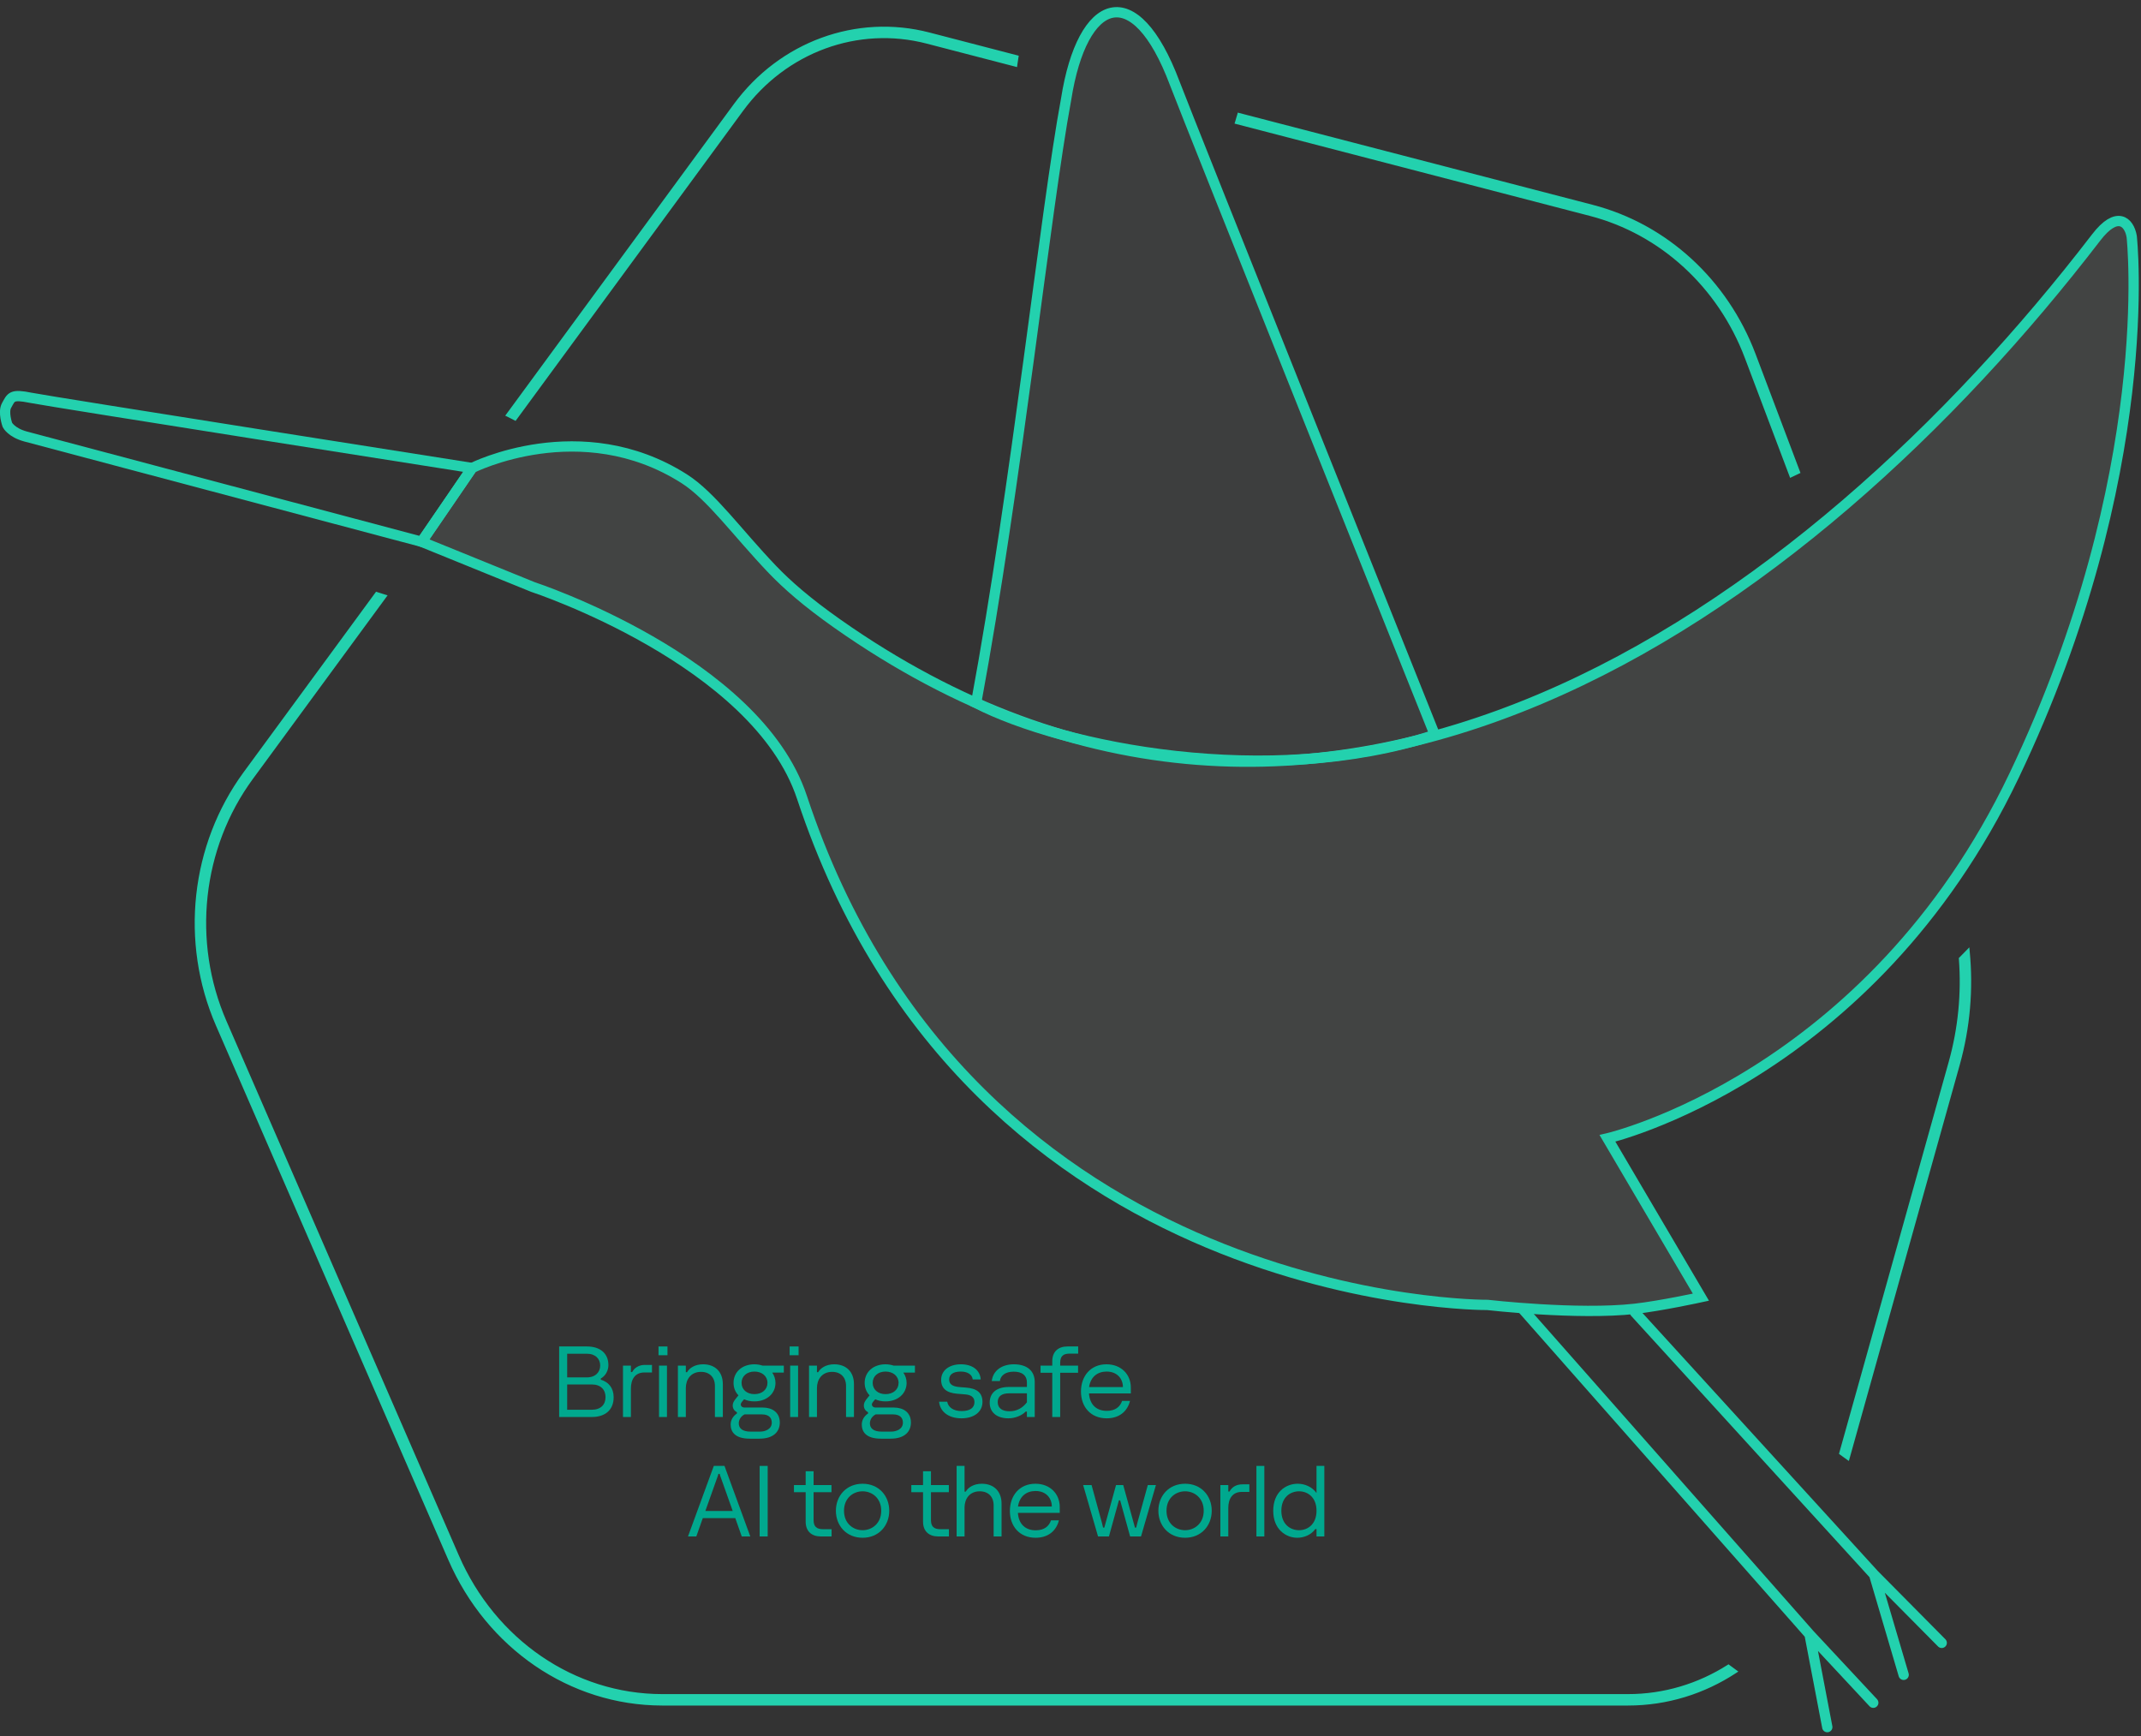 <svg width="291" height="236" viewBox="0 0 291 236" fill="none" xmlns="http://www.w3.org/2000/svg">
<rect x="0" y="0" width="291" height="236" fill="#333333" stroke="none"/>
<g clip-path="url(#clip0_1954_4189)">
<path fill-rule="evenodd" clip-rule="evenodd" d="M168.114 16.622L216.16 29.104C225.803 31.609 233.722 38.85 237.394 48.574L243.447 64.605C243.766 64.45 244.084 64.298 244.403 64.15L238.381 48.202C234.593 38.172 226.415 30.678 216.426 28.083L168.414 15.61C168.323 15.952 168.223 16.289 168.114 16.622ZM267.468 129.318C267.145 129.653 266.821 129.982 266.495 130.305C266.851 135.017 266.392 139.79 265.104 144.388L250.237 197.498C250.543 197.728 250.847 197.948 251.148 198.156L266.12 144.672C267.523 139.661 267.968 134.446 267.468 129.318ZM235.832 227.172C235.531 226.954 235.228 226.731 234.923 226.503C230.898 229.061 226.203 230.502 221.267 230.498H221.187H89.999C77.98 230.488 67.147 223.026 62.13 211.487L30.55 138.873C25.808 127.968 27.204 115.209 34.169 105.718L52.269 81.051C51.911 80.948 51.557 80.836 51.207 80.715L33.318 105.094C26.129 114.891 24.692 128.048 29.583 139.294L61.162 211.908C66.334 223.801 77.528 231.543 89.998 231.553H221.266C226.556 231.557 231.571 229.972 235.832 227.172ZM69.05 56.399C69.377 56.554 69.695 56.715 70.004 56.883L100.791 14.927C106.716 6.853 116.615 3.243 126.007 5.683L138.022 8.804C138.066 8.451 138.119 8.101 138.181 7.756L126.272 4.662C116.447 2.109 106.111 5.894 99.94 14.303L69.05 56.399Z" fill="#23D1AE"/>
<path d="M168.114 16.622L167.876 16.544L167.794 16.797L168.051 16.864L168.114 16.622ZM243.447 64.605L243.214 64.694L243.311 64.95L243.557 64.83L243.447 64.605ZM244.403 64.15L244.508 64.376L244.719 64.279L244.637 64.061L244.403 64.15ZM168.414 15.61L168.477 15.368L168.236 15.305L168.172 15.546L168.414 15.61ZM267.468 129.318L267.717 129.294L267.664 128.755L267.288 129.145L267.468 129.318ZM266.495 130.305L266.319 130.128L266.237 130.209L266.246 130.324L266.495 130.305ZM250.237 197.498L249.996 197.43L249.95 197.595L250.087 197.698L250.237 197.498ZM251.148 198.156L251.006 198.362L251.294 198.562L251.389 198.224L251.148 198.156ZM235.832 227.172L235.969 227.381L236.272 227.182L235.979 226.97L235.832 227.172ZM234.923 226.503L235.073 226.303L234.935 226.199L234.789 226.292L234.923 226.503ZM52.269 81.051L52.471 81.199L52.682 80.911L52.339 80.811L52.269 81.051ZM51.207 80.715L51.289 80.479L51.115 80.419L51.006 80.567L51.207 80.715ZM69.05 56.399L68.849 56.251L68.67 56.495L68.943 56.625L69.05 56.399ZM70.004 56.883L69.885 57.103L70.076 57.207L70.205 57.031L70.004 56.883ZM138.022 8.804L137.959 9.046L138.235 9.118L138.27 8.835L138.022 8.804ZM138.181 7.756L138.427 7.8L138.468 7.572L138.244 7.514L138.181 7.756ZM216.223 28.862L168.177 16.38L168.051 16.864L216.097 29.346L216.223 28.862ZM237.628 48.486C233.928 38.689 225.948 31.388 216.223 28.862L216.097 29.346C225.658 31.829 233.515 39.011 237.16 48.663L237.628 48.486ZM243.681 64.517L237.628 48.486L237.16 48.663L243.214 64.694L243.681 64.517ZM243.557 64.83C243.874 64.675 244.191 64.524 244.508 64.376L244.298 63.923C243.977 64.072 243.657 64.224 243.338 64.381L243.557 64.83ZM238.147 48.29L244.169 64.238L244.637 64.061L238.614 48.113L238.147 48.29ZM216.363 28.325C226.27 30.898 234.386 38.333 238.147 48.29L238.614 48.113C234.799 38.011 226.56 30.457 216.488 27.841L216.363 28.325ZM168.351 15.852L216.363 28.325L216.488 27.841L168.477 15.368L168.351 15.852ZM168.352 16.7C168.462 16.362 168.563 16.02 168.655 15.674L168.172 15.546C168.083 15.883 167.984 16.216 167.876 16.544L168.352 16.7ZM267.288 129.145C266.967 129.478 266.644 129.805 266.319 130.128L266.671 130.483C266.998 130.158 267.324 129.828 267.648 129.492L267.288 129.145ZM265.345 144.455C266.64 139.83 267.103 135.027 266.744 130.286L266.246 130.324C266.6 135.007 266.143 139.751 264.864 144.321L265.345 144.455ZM250.478 197.565L265.345 144.455L264.864 144.321L249.996 197.43L250.478 197.565ZM250.087 197.698C250.396 197.93 250.702 198.151 251.006 198.362L251.29 197.951C250.992 197.744 250.691 197.527 250.387 197.298L250.087 197.698ZM265.88 144.605L250.907 198.089L251.389 198.224L266.361 144.74L265.88 144.605ZM267.219 129.343C267.717 134.439 267.274 139.623 265.88 144.605L266.361 144.74C267.772 139.698 268.22 134.452 267.717 129.294L267.219 129.343ZM235.979 226.97C235.679 226.752 235.376 226.53 235.073 226.303L234.774 226.703C235.079 226.932 235.383 227.156 235.685 227.375L235.979 226.97ZM221.267 230.748C226.252 230.752 230.994 229.297 235.057 226.714L234.789 226.292C230.803 228.826 226.154 230.252 221.267 230.248V230.748ZM221.187 230.748H221.267V230.248H221.187V230.748ZM89.999 230.748H221.187V230.248H89.999L89.999 230.748ZM61.9 211.587C66.955 223.209 77.873 230.738 89.999 230.748L89.999 230.248C78.087 230.238 67.34 222.842 62.359 211.387L61.9 211.587ZM30.321 138.973L61.9 211.587L62.359 211.387L30.78 138.774L30.321 138.973ZM33.967 105.57C26.95 115.133 25.543 127.987 30.321 138.973L30.78 138.774C26.072 127.949 27.459 115.284 34.37 105.866L33.967 105.57ZM52.068 80.903L33.967 105.57L34.37 105.866L52.471 81.199L52.068 80.903ZM52.339 80.811C51.985 80.709 51.635 80.598 51.289 80.479L51.126 80.952C51.48 81.073 51.838 81.187 52.2 81.292L52.339 80.811ZM33.52 105.242L51.409 80.863L51.006 80.567L33.117 104.946L33.52 105.242ZM29.812 139.194C24.957 128.029 26.384 114.966 33.52 105.242L33.117 104.946C25.875 114.815 24.428 128.067 29.354 139.394L29.812 139.194ZM61.391 211.808L29.812 139.194L29.354 139.394L60.933 212.008L61.391 211.808ZM89.999 231.303C77.635 231.293 66.527 223.617 61.391 211.808L60.933 212.008C66.142 223.985 77.42 231.793 89.998 231.803L89.999 231.303ZM221.266 231.303H89.999L89.998 231.803H221.266V231.303ZM235.695 226.963C231.473 229.737 226.505 231.307 221.266 231.303V231.803C226.606 231.807 231.669 230.206 235.969 227.381L235.695 226.963ZM68.943 56.625C69.266 56.778 69.58 56.937 69.885 57.103L70.123 56.663C69.81 56.493 69.488 56.33 69.157 56.173L68.943 56.625ZM100.589 14.779L69.802 56.735L70.205 57.031L100.992 15.075L100.589 14.779ZM126.069 5.441C116.575 2.974 106.573 6.626 100.589 14.779L100.992 15.075C106.859 7.081 116.654 3.511 125.944 5.925L126.069 5.441ZM138.085 8.562L126.069 5.441L125.944 5.925L137.959 9.046L138.085 8.562ZM137.935 7.711C137.872 8.062 137.818 8.416 137.774 8.774L138.27 8.835C138.313 8.486 138.366 8.141 138.427 7.8L137.935 7.711ZM126.209 4.904L138.118 7.998L138.244 7.514L126.335 4.42L126.209 4.904ZM100.142 14.451C106.255 6.121 116.486 2.378 126.209 4.904L126.335 4.42C116.407 1.841 105.968 5.666 99.739 14.155L100.142 14.451ZM69.252 56.547L100.142 14.451L99.739 14.155L68.849 56.251L69.252 56.547ZM89.999 230.748H221.187V230.248H89.999L89.999 230.748Z" fill="#23D1AE"/>
<path d="M1.007 57.755C1.007 57.755 0.388 56.021 0.887 55.119C1.54 53.94 1.551 53.536 4.172 54.064C6.794 54.593 64.158 63.609 64.158 63.609L57.301 73.63C57.301 73.63 5.513 59.867 3.524 59.339C1.535 58.811 1.007 57.755 1.007 57.755Z" stroke="#23D1AE" stroke-width="1.4"/>
<path d="M72.424 79.778L57.302 73.632L64.159 63.61C64.159 63.61 78.956 56.131 92.995 65.064C96.692 67.418 100.212 72.414 104.992 77.404C106.958 79.457 109.65 81.834 113.8 84.755C179.555 131.027 245.657 83.371 284.919 32.259C287.717 28.616 289.387 30.103 289.736 32.143C289.736 32.143 293.363 64.3 273.762 105.39C254.162 146.48 218.484 154.715 218.484 154.715L231.183 176.3C231.183 176.3 225.75 177.485 222.217 177.882C214.436 178.757 202.174 177.355 202.174 177.355C202.174 177.355 132.025 177.882 109.003 108.375C102.834 89.75 72.424 79.778 72.424 79.778Z" fill="#E7F5F2" fill-opacity="0.09" stroke="#23D1AE" stroke-width="1.4"/>
<path d="M206.921 177.881L245.95 222.129M245.95 222.129L248.36 234.734M245.95 222.129L254.612 231.42" stroke="#23D1AE" stroke-width="1.4" stroke-linecap="round" stroke-linejoin="round"/>
<path d="M222.224 178.374L254.725 214.006M254.725 214.006L258.741 227.628M254.725 214.006C258.314 217.629 260.326 219.661 263.914 223.284" stroke="#23D1AE" stroke-width="1.4" stroke-linecap="round" stroke-linejoin="round"/>
<path d="M195.016 99.874C172.535 107.268 144.423 101.604 132.671 95.552C138.174 65.871 142.062 28.816 144.91 13.455C147.109 -0.472 154.241 -3.156 159.678 11.345C161.261 15.565 195.016 99.874 195.016 99.874Z" fill="#DEEFEB" fill-opacity="0.06" stroke="#23D1AE" stroke-width="1.4"/>
<path d="M80.43 192.588H76V183H79.773C81.576 183 82.693 183.945 82.693 185.534C82.693 186.26 82.316 186.986 81.659 187.356V187.52C82.693 187.821 83.406 188.616 83.406 189.903C83.406 191.616 82.274 192.588 80.43 192.588ZM77.09 183.986V187.205H79.745C80.947 187.205 81.576 186.479 81.576 185.589C81.576 184.698 80.947 183.986 79.745 183.986H77.09ZM77.09 188.164V191.602H80.43C81.673 191.602 82.302 190.89 82.302 189.89C82.302 188.89 81.673 188.164 80.43 188.164H77.09Z" fill="#00A88E"/>
<path d="M85.751 192.588H84.675V185.602H85.751V186.479H85.919C86.24 185.89 86.813 185.507 87.68 185.507H88.616V186.534H87.582C86.338 186.534 85.751 187.438 85.751 188.725V192.588Z" fill="#00A88E"/>
<path d="M90.721 184.192H89.505V183H90.721V184.192ZM90.651 192.588H89.575V185.602H90.651V192.588Z" fill="#00A88E"/>
<path d="M93.216 192.588H92.14V185.602H93.216V186.493H93.383C93.705 185.931 94.46 185.424 95.563 185.424C97.212 185.424 98.246 186.465 98.246 188.123V192.588H97.17V188.369C97.17 187.191 96.444 186.452 95.284 186.452C93.9 186.452 93.216 187.479 93.216 188.657V192.588Z" fill="#00A88E"/>
<path d="M103.641 185.602H106.534V186.548H104.955C105.234 186.945 105.402 187.424 105.402 187.945C105.402 189.41 104.214 190.465 102.537 190.465C102.02 190.465 101.545 190.369 101.14 190.177L100.972 190.369C100.791 190.575 100.679 190.739 100.679 190.903C100.679 191.054 100.833 191.301 101.196 191.301H103.669C104.941 191.301 105.989 191.944 105.989 193.341C105.989 194.519 105.206 195.533 103.208 195.533H101.909C99.855 195.533 99.309 194.561 99.309 193.615C99.309 193.013 99.617 192.479 100.162 192.109V191.944C99.813 191.753 99.589 191.438 99.589 191.027C99.589 190.698 99.715 190.438 100.092 189.986L100.372 189.643C99.952 189.219 99.701 188.63 99.701 187.945C99.701 186.465 100.875 185.424 102.537 185.424C102.929 185.424 103.306 185.493 103.641 185.602ZM102.537 189.479C103.585 189.479 104.312 188.849 104.312 187.945C104.312 187.041 103.571 186.411 102.537 186.411C101.517 186.411 100.791 187.041 100.791 187.945C100.791 188.849 101.503 189.479 102.537 189.479ZM103.544 192.232H101.196C100.665 192.506 100.413 192.999 100.413 193.451C100.413 194.095 100.875 194.574 102.006 194.574H103.306C103.949 194.574 104.899 194.273 104.899 193.355C104.899 192.657 104.452 192.232 103.544 192.232Z" fill="#00A88E"/>
<path d="M108.543 184.192H107.327V183H108.543V184.192ZM108.473 192.588H107.397V185.602H108.473V192.588Z" fill="#00A88E"/>
<path d="M111.038 192.588H109.962V185.602H111.038V186.493H111.205C111.527 185.931 112.281 185.424 113.385 185.424C115.034 185.424 116.068 186.465 116.068 188.123V192.588H114.992V188.369C114.992 187.191 114.266 186.452 113.106 186.452C111.722 186.452 111.038 187.479 111.038 188.657V192.588Z" fill="#00A88E"/>
<path d="M121.463 185.602H124.356V186.548H122.777C123.056 186.945 123.224 187.424 123.224 187.945C123.224 189.41 122.036 190.465 120.359 190.465C119.842 190.465 119.367 190.369 118.962 190.177L118.794 190.369C118.613 190.575 118.501 190.739 118.501 190.903C118.501 191.054 118.655 191.301 119.018 191.301H121.491C122.763 191.301 123.811 191.944 123.811 193.341C123.811 194.519 123.028 195.533 121.03 195.533H119.731C117.676 195.533 117.131 194.561 117.131 193.615C117.131 193.013 117.439 192.479 117.984 192.109V191.944C117.634 191.753 117.411 191.438 117.411 191.027C117.411 190.698 117.537 190.438 117.914 189.986L118.193 189.643C117.774 189.219 117.523 188.63 117.523 187.945C117.523 186.465 118.696 185.424 120.359 185.424C120.751 185.424 121.128 185.493 121.463 185.602ZM120.359 189.479C121.407 189.479 122.134 188.849 122.134 187.945C122.134 187.041 121.393 186.411 120.359 186.411C119.339 186.411 118.613 187.041 118.613 187.945C118.613 188.849 119.325 189.479 120.359 189.479ZM121.365 192.232H119.018C118.487 192.506 118.235 192.999 118.235 193.451C118.235 194.095 118.696 194.574 119.828 194.574H121.128C121.771 194.574 122.721 194.273 122.721 193.355C122.721 192.657 122.274 192.232 121.365 192.232Z" fill="#00A88E"/>
<path d="M130.686 192.766C128.827 192.766 127.751 191.78 127.639 190.506H128.743C128.883 191.273 129.582 191.78 130.7 191.78C131.873 191.78 132.446 191.314 132.446 190.561C132.446 189.876 131.971 189.561 131.091 189.506L130.085 189.424C128.617 189.301 127.919 188.684 127.919 187.534C127.919 186.274 128.995 185.424 130.602 185.424C132.167 185.424 133.201 186.205 133.299 187.479H132.209C132.139 186.822 131.51 186.411 130.602 186.411C129.568 186.411 129.009 186.794 129.009 187.493C129.009 188.123 129.442 188.438 130.42 188.52L131.286 188.588C132.754 188.698 133.536 189.273 133.536 190.534C133.536 191.862 132.432 192.766 130.686 192.766Z" fill="#00A88E"/>
<path d="M137.802 185.424C139.591 185.424 140.639 186.315 140.639 187.835V192.588H139.577V191.848H139.409C138.906 192.369 137.998 192.766 137.062 192.766C135.469 192.766 134.518 191.944 134.518 190.643C134.518 189.314 135.441 188.506 137.131 188.506H139.577V187.89C139.577 186.972 138.962 186.424 137.788 186.424C136.628 186.424 135.999 186.959 135.902 187.698H134.798C134.951 186.342 136.097 185.424 137.802 185.424ZM137.215 191.807C138.137 191.807 138.962 191.41 139.577 190.588V189.369H137.159C136.125 189.369 135.608 189.794 135.608 190.561C135.608 191.383 136.209 191.807 137.215 191.807Z" fill="#00A88E"/>
<path d="M146.543 183.973H145.37C144.475 183.973 144.098 184.356 144.098 185.233V185.602H146.529V186.575H144.098V192.588H143.022V186.575H141.429V185.602H143.022V185.014C143.022 183.699 143.833 183 145.09 183H146.543V183.973Z" fill="#00A88E"/>
<path d="M153.7 188.588V189.383H148.013C148.124 190.986 149.103 191.753 150.43 191.753C151.646 191.753 152.261 191.15 152.512 190.397H153.588C153.239 191.794 152.163 192.766 150.416 192.766C148.236 192.766 146.923 191.205 146.923 189.123C146.923 187.041 148.222 185.424 150.388 185.424C152.372 185.424 153.7 186.78 153.7 188.588ZM148.027 188.52H152.624C152.624 187.424 151.883 186.411 150.402 186.411C149.172 186.411 148.222 187.137 148.027 188.52Z" fill="#00A88E"/>
<path d="M101.978 208.822H100.818L99.938 206.329H95.522L94.642 208.822H93.51L97.018 199.234H98.471L101.978 208.822ZM97.479 200.836L95.872 205.357H99.589L97.982 200.836C97.912 200.645 97.856 200.508 97.814 200.316H97.646C97.605 200.508 97.549 200.645 97.479 200.836Z" fill="#00A88E"/>
<path d="M104.341 208.822H103.251V199.234H104.341V208.822Z" fill="#00A88E"/>
<path d="M113.027 208.822H111.574C110.316 208.822 109.505 208.123 109.505 206.808V202.809H107.912V201.836H109.505V199.96H110.581V201.836H113.013V202.809H110.581V206.589C110.581 207.452 110.959 207.836 111.867 207.836H113.027V208.822Z" fill="#00A88E"/>
<path d="M117.246 209C115.01 209 113.612 207.329 113.612 205.329C113.612 203.316 115.024 201.658 117.246 201.658C119.467 201.658 120.865 203.329 120.865 205.329C120.865 207.343 119.453 209 117.246 209ZM117.246 207.973C118.531 207.973 119.775 207.041 119.775 205.329C119.775 203.617 118.531 202.686 117.246 202.686C115.946 202.686 114.716 203.617 114.716 205.329C114.716 207.041 115.946 207.973 117.246 207.973Z" fill="#00A88E"/>
<path d="M128.979 208.822H127.526C126.268 208.822 125.458 208.123 125.458 206.808V202.809H123.865V201.836H125.458V199.96H126.534V201.836H128.965V202.809H126.534V206.589C126.534 207.452 126.911 207.836 127.819 207.836H128.979V208.822Z" fill="#00A88E"/>
<path d="M131.099 208.822H130.023V199.234H131.099V202.727H131.266C131.588 202.165 132.342 201.658 133.446 201.658C135.095 201.658 136.129 202.699 136.129 204.357V208.822H135.053V204.603C135.053 203.425 134.326 202.686 133.167 202.686C131.783 202.686 131.099 203.713 131.099 204.891V208.822Z" fill="#00A88E"/>
<path d="M144.038 204.822V205.617H138.351C138.463 207.219 139.441 207.986 140.769 207.986C141.984 207.986 142.599 207.384 142.851 206.63H143.927C143.577 208.027 142.501 209 140.755 209C138.575 209 137.261 207.439 137.261 205.357C137.261 203.275 138.561 201.658 140.727 201.658C142.711 201.658 144.038 203.014 144.038 204.822ZM138.365 204.754H142.962C142.962 203.658 142.222 202.644 140.741 202.644C139.511 202.644 138.561 203.37 138.365 204.754Z" fill="#00A88E"/>
<path d="M150.725 208.822H149.244L147.218 201.836H148.363L149.761 206.932C149.845 207.247 149.887 207.425 149.929 207.617H150.096L151.689 201.836H152.667L154.26 207.617H154.428C154.484 207.384 154.526 207.206 154.596 206.945L156.007 201.836H157.111L155.085 208.822H153.604L152.248 203.918H152.08L150.725 208.822Z" fill="#00A88E"/>
<path d="M161.077 209C158.841 209 157.444 207.329 157.444 205.329C157.444 203.316 158.855 201.658 161.077 201.658C163.299 201.658 164.696 203.329 164.696 205.329C164.696 207.343 163.285 209 161.077 209ZM161.077 207.973C162.363 207.973 163.606 207.041 163.606 205.329C163.606 203.617 162.363 202.686 161.077 202.686C159.777 202.686 158.548 203.617 158.548 205.329C158.548 207.041 159.777 207.973 161.077 207.973Z" fill="#00A88E"/>
<path d="M166.946 208.822H165.87V201.836H166.946V202.713H167.114C167.435 202.124 168.008 201.74 168.874 201.74H169.811V202.768H168.777C167.533 202.768 166.946 203.672 166.946 204.959V208.822Z" fill="#00A88E"/>
<path d="M171.846 208.822H170.77V199.234H171.846V208.822Z" fill="#00A88E"/>
<path d="M176.311 209C174.816 209 173.055 207.891 173.055 205.343C173.055 202.768 174.788 201.658 176.381 201.658C177.345 201.658 178.323 202.069 178.938 202.918V199.234H180V208.822H178.938V207.822H178.77C178.183 208.63 177.219 209 176.311 209ZM176.562 207.973C177.764 207.973 178.938 207.137 178.938 205.329C178.938 203.521 177.764 202.686 176.562 202.686C175.389 202.686 174.159 203.48 174.159 205.329C174.159 207.178 175.389 207.973 176.562 207.973Z" fill="#00A88E"/>
</g>
<defs>
<clipPath id="clip0_1954_4189">
<rect width="291" height="236" fill="white"/>
</clipPath>
</defs>
</svg>
